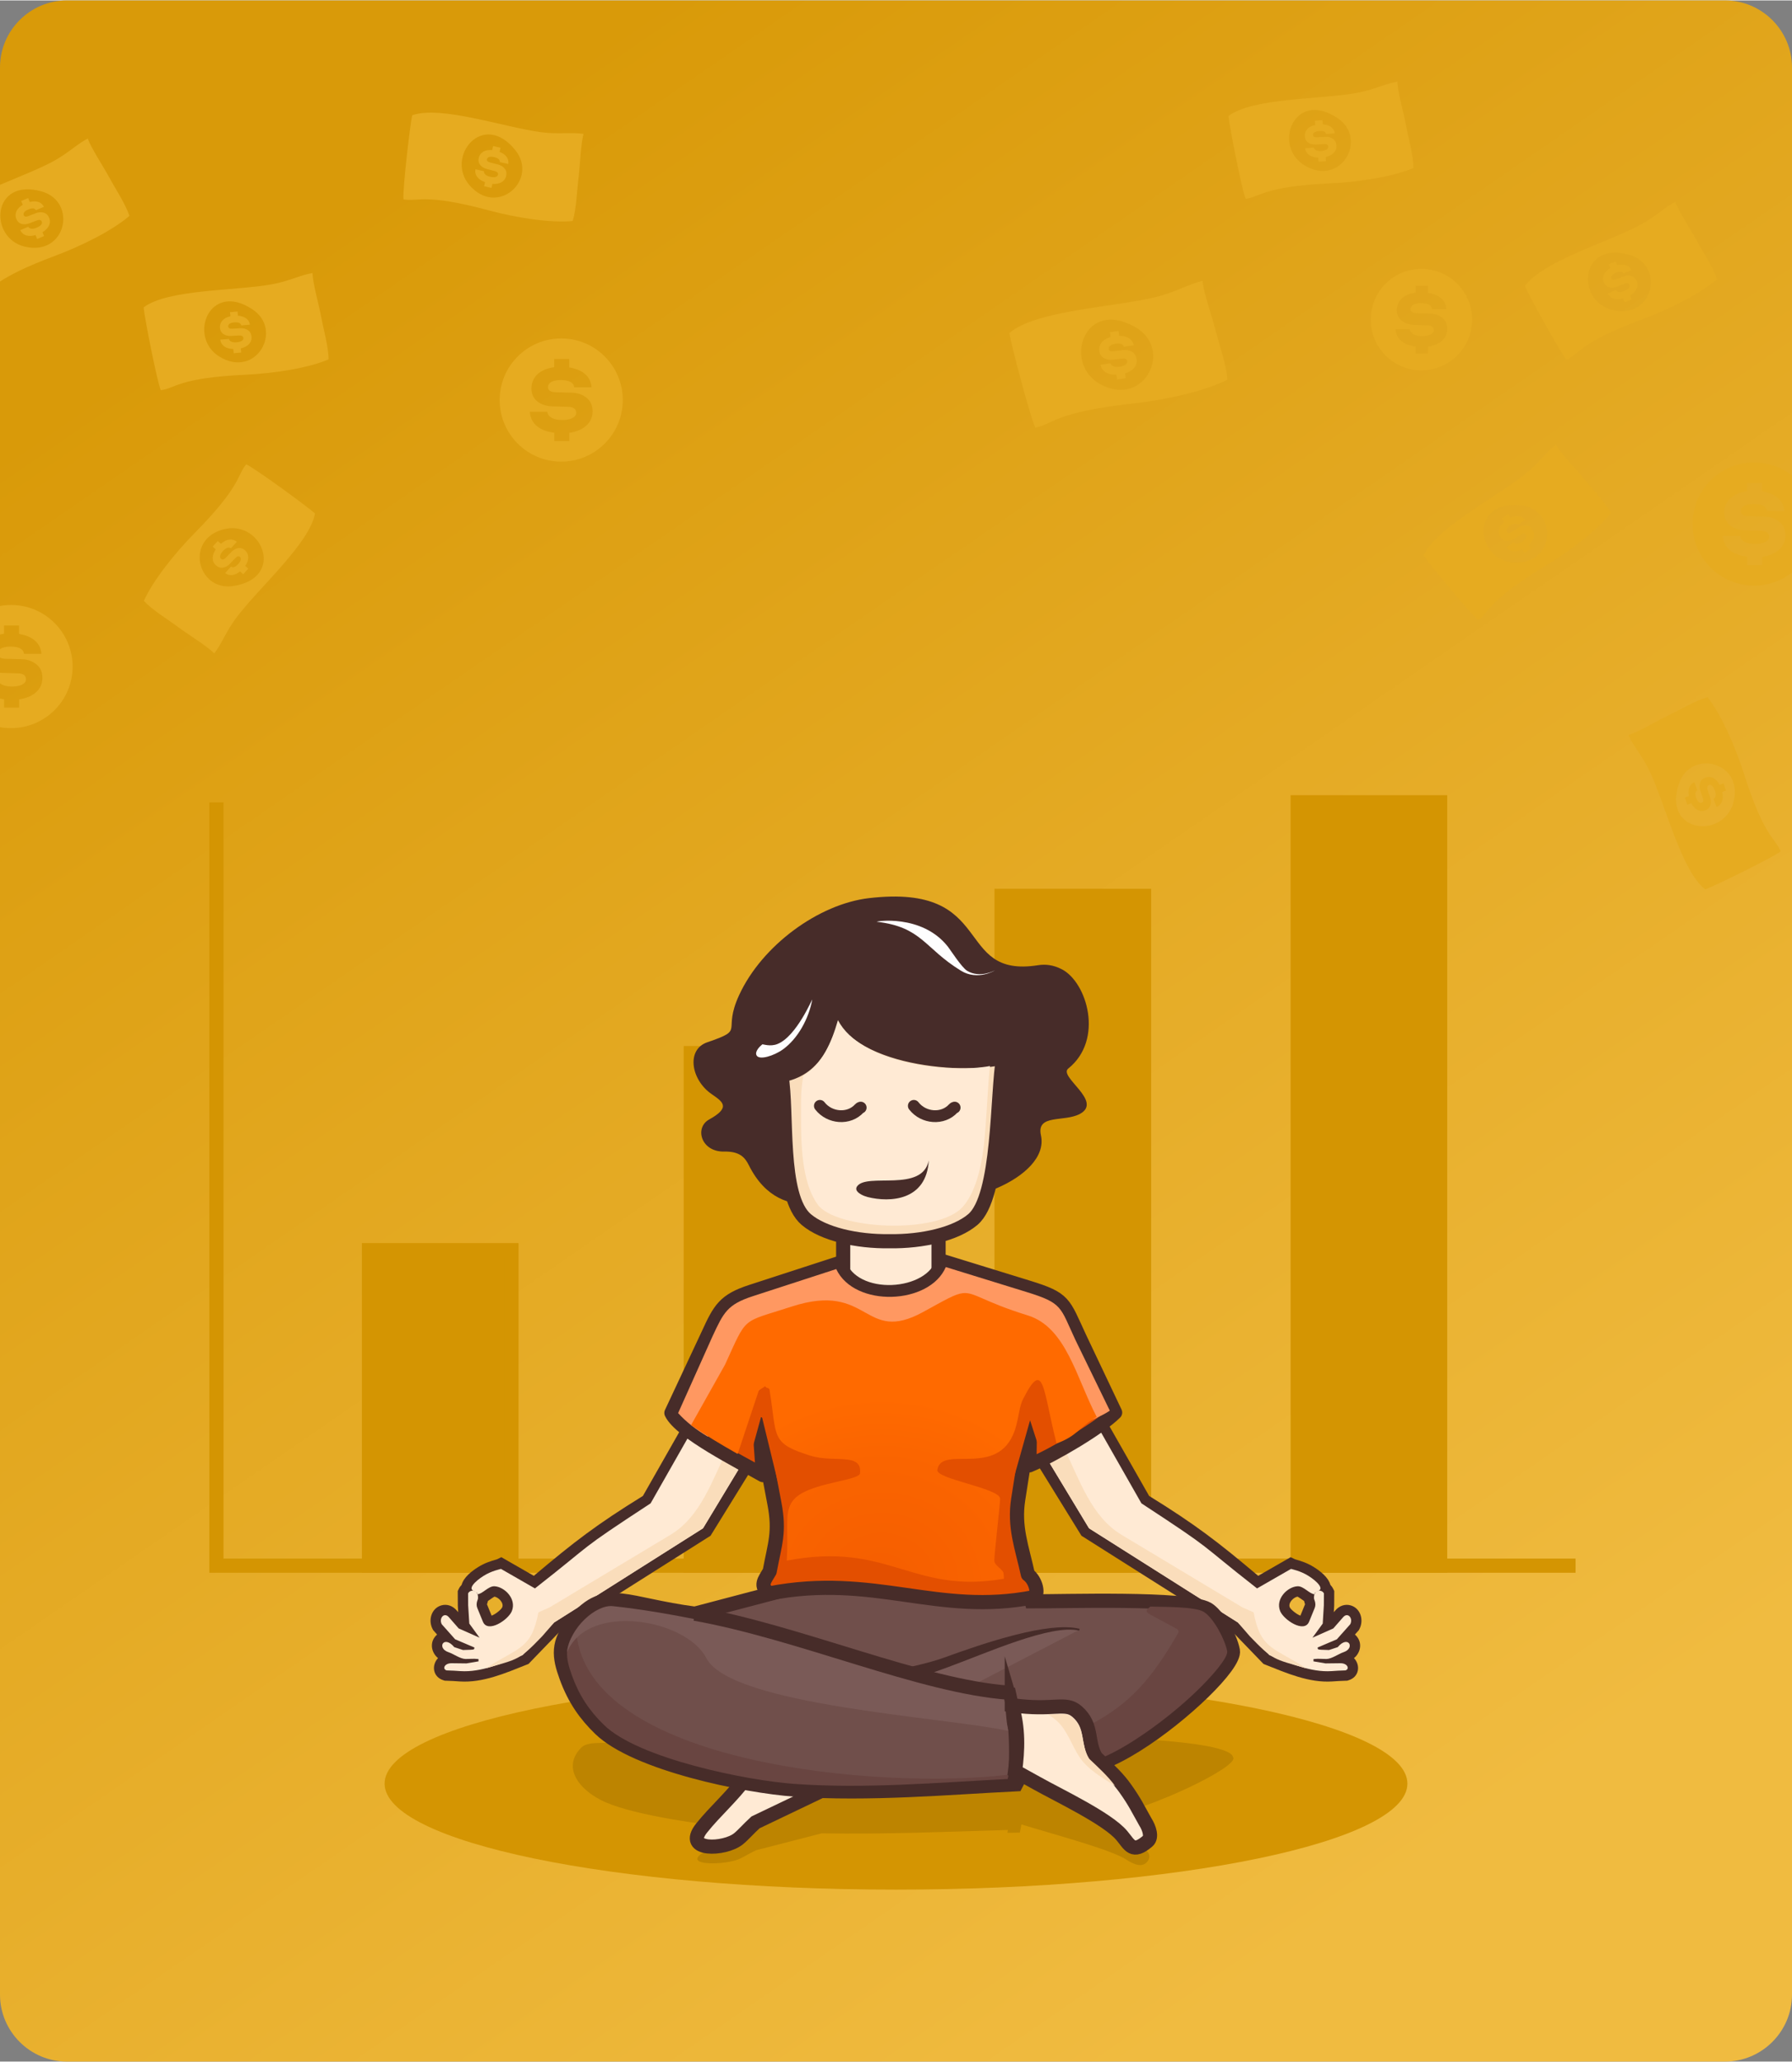<?xml version="1.0" encoding="UTF-8"?>
<!DOCTYPE svg PUBLIC "-//W3C//DTD SVG 1.1//EN" "http://www.w3.org/Graphics/SVG/1.1/DTD/svg11.dtd">
<!-- Creator: CorelDRAW 2019 (64 Bit) -->
<svg xmlns="http://www.w3.org/2000/svg" xml:space="preserve" width="500px" height="575px" version="1.1" style="shape-rendering:geometricPrecision; text-rendering:geometricPrecision; image-rendering:optimizeQuality; fill-rule:evenodd; clip-rule:evenodd"
viewBox="0 0 499.76 574.49"
 xmlns:xlink="http://www.w3.org/1999/xlink">
 <rect x="0" y="0" width="499.76" height="574.49" fill="#808080" stroke="none"/>
 <defs>
  <style type="text/css">
   <![CDATA[
    .str1 {stroke:#472C29;stroke-width:3.95;stroke-miterlimit:22.926}
    .str0 {stroke:#D49502;stroke-width:3.95;stroke-miterlimit:22.926}
    .str2 {stroke:#472C29;stroke-width:3.95;stroke-linecap:round;stroke-linejoin:round;stroke-miterlimit:22.926}
    .str3 {stroke:#472C29;stroke-width:3.29;stroke-linecap:round;stroke-linejoin:round;stroke-miterlimit:22.926}
    .fil1 {fill:none}
    .fil6 {fill:#472C29}
    .fil11 {fill:#694541}
    .fil10 {fill:#704F4B}
    .fil12 {fill:#7A5A57}
    .fil2 {fill:#D49502}
    .fil13 {fill:#E34F00}
    .fil3 {fill:#E6AB20}
    .fil7 {fill:#FADDBB}
    .fil8 {fill:#FEFEFE}
    .fil14 {fill:#FF9861}
    .fil5 {fill:#FFEAD4}
    .fil15 {fill:#472C29;fill-rule:nonzero}
    .fil9 {fill:#BD8400;fill-rule:nonzero}
    .fil4 {fill:#E6AB20;fill-rule:nonzero}
    .fil0 {fill:url(#id0)}
    .fil16 {fill:url(#id1)}
   ]]>
  </style>
  <linearGradient id="id0" gradientUnits="userSpaceOnUse" x1="93.32" y1="60.24" x2="406.45" y2="514.24">
   <stop offset="0" style="stop-opacity:1; stop-color:#D99A09"/>
   <stop offset="1" style="stop-opacity:1; stop-color:#F0BB40"/>
  </linearGradient>
  <radialGradient id="id1" gradientUnits="userSpaceOnUse" gradientTransform="matrix(1 -0 -0 0.92 0 35)" cx="245.89" cy="441.56" r="56.57" fx="245.89" fy="441.56">
   <stop offset="0" style="stop-opacity:1; stop-color:#F55E00"/>
   <stop offset="0.651" style="stop-opacity:1; stop-color:#FA6400"/>
   <stop offset="1" style="stop-opacity:1; stop-color:#FF6A00"/>
  </radialGradient>
 </defs>
 <g id="Camada_x0020_1">
  <path class="fil0" d="M18.66 574.49l462.44 0c10.26,0 18.66,-8.39 18.66,-18.66l0 -537.17c0,-10.26 -8.4,-18.66 -18.66,-18.66l-462.44 0 0 0c-10.26,0 -18.66,8.4 -18.66,18.66l0 537.17c0,10.27 8.4,18.66 18.66,18.66z"/>
  <polyline class="fil1 str0" points="60.36,223.52 60.36,436.27 439.4,436.27 "/>
  <polygon class="fil2 str0" points="102.9,348.33 142.64,348.33 142.64,436.27 102.9,436.27 "/>
  <polygon class="fil2 str0" points="192.64,293.4 232.37,293.4 232.37,436.27 192.64,436.27 "/>
  <polygon class="fil2 str0" points="279.32,249.58 319.06,249.58 319.06,436.27 279.32,436.27 "/>
  <polygon class="fil2 str0" points="361.9,223.49 401.63,223.49 401.63,436.27 361.9,436.27 "/>
  <path class="fil3" d="M425.28 79.64c4.94,-6.95 22.88,-12.12 32.14,-17.06 4.18,-2.23 6.79,-4.89 9.8,-6.43 0.88,2.58 4.35,7.81 5.95,10.76 1.87,3.45 4.61,7.51 5.67,10.79 -4.67,4.07 -13.42,8.42 -20.82,11.17 -17.42,6.47 -17.37,9.51 -21.12,11.29 -1.69,-1.92 -10.5,-17.84 -11.62,-20.52zm24.36 6.62c11.58,2.8 14.77,-12.49 4.76,-15.36 -13.96,-3.99 -14.94,12.91 -4.76,15.36z"/>
  <path class="fil4" d="M454.6 82.25c1.71,-1.03 2.47,-2.52 1.84,-4.03 -0.32,-0.76 -0.84,-1.24 -1.54,-1.43 -0.69,-0.19 -1.42,-0.14 -2.16,0.15l-2.06 0.8c-0.69,0.28 -1.13,0.2 -1.3,-0.22 -0.25,-0.58 0.22,-1.17 1.24,-1.6 1.09,-0.46 1.8,-0.39 2.14,0.19l2.24 -0.94c-0.71,-1.41 -2.19,-1.77 -3.96,-1.35l-0.45 -1.08 -1.94 0.81 0.44 1.07c-1.69,0.97 -2.42,2.46 -1.78,3.98 0.3,0.7 0.78,1.14 1.45,1.33 0.67,0.19 1.4,0.13 2.18,-0.15l2.07 -0.8c0.72,-0.29 1.18,-0.18 1.39,0.32 0.24,0.58 -0.33,1.23 -1.41,1.68 -1.11,0.47 -1.99,0.4 -2.37,-0.24l-2.25 0.95c0.76,1.51 2.34,1.92 4.28,1.37l0.46 1.07 1.93 -0.81 -0.44 -1.07z"/>
  <path class="fil3" d="M342.6 32.21c6.82,-5.11 25.49,-4.56 35.81,-6.43 4.66,-0.85 7.96,-2.59 11.3,-3.14 0.05,2.73 1.76,8.77 2.38,12.07 0.73,3.85 2.09,8.55 2.1,12 -5.69,2.45 -15.35,3.92 -23.24,4.28 -18.55,0.85 -19.44,3.76 -23.55,4.31 -1.03,-2.35 -4.55,-20.2 -4.8,-23.09zm21.17 13.74c10.18,6.2 17.88,-7.38 9.22,-13.17 -12.07,-8.07 -18.16,7.73 -9.22,13.17z"/>
  <path class="fil4" d="M369.72 43.65c1.95,-0.46 3.12,-1.65 2.98,-3.28 -0.07,-0.83 -0.42,-1.44 -1.03,-1.83 -0.6,-0.39 -1.3,-0.57 -2.1,-0.51l-2.2 0.13c-0.75,0.05 -1.14,-0.15 -1.18,-0.61 -0.06,-0.63 0.57,-1.05 1.67,-1.15 1.18,-0.1 1.84,0.18 1.98,0.84l2.42 -0.21c-0.24,-1.56 -1.54,-2.36 -3.35,-2.49l-0.11 -1.18 -2.09 0.19 0.1 1.15c-1.91,0.4 -3.06,1.6 -2.91,3.24 0.06,0.76 0.39,1.33 0.97,1.72 0.57,0.38 1.29,0.55 2.12,0.51l2.22 -0.12c0.77,-0.06 1.17,0.19 1.22,0.72 0.06,0.63 -0.69,1.08 -1.85,1.18 -1.21,0.11 -2.03,-0.23 -2.18,-0.95l-2.44 0.21c0.26,1.67 1.64,2.55 3.66,2.61l0.1 1.16 2.1 -0.18 -0.1 -1.15z"/>
  <path class="fil3" d="M397.02 154.69c3.56,-7.74 20.23,-16.16 28.41,-22.73 3.69,-2.96 5.76,-6.07 8.44,-8.14 1.34,2.37 5.72,6.86 7.84,9.47 2.48,3.04 5.92,6.52 7.57,9.55 -3.83,4.86 -11.62,10.76 -18.38,14.84 -15.91,9.59 -15.29,12.58 -18.65,15.02 -2.02,-1.58 -13.63,-15.59 -15.23,-18.01zm25.16 1.99c11.91,0.59 12.2,-15.02 1.83,-15.98 -14.46,-1.34 -12.28,15.46 -1.83,15.98z"/>
  <path class="fil4" d="M426.31 151.81c1.5,-1.33 1.96,-2.94 1.06,-4.3 -0.46,-0.69 -1.05,-1.06 -1.78,-1.12 -0.71,-0.06 -1.42,0.12 -2.08,0.55l-1.88 1.17c-0.63,0.4 -1.07,0.41 -1.33,0.03 -0.35,-0.54 0,-1.2 0.93,-1.81 0.98,-0.65 1.7,-0.72 2.14,-0.21l2.02 -1.34c-0.96,-1.25 -2.48,-1.34 -4.14,-0.59l-0.65 -0.98 -1.75 1.16 0.64 0.96c-1.49,1.27 -1.92,2.87 -1.02,4.25 0.42,0.63 0.98,0.98 1.67,1.04 0.69,0.06 1.4,-0.13 2.11,-0.56l1.9 -1.17c0.65,-0.41 1.12,-0.39 1.42,0.06 0.34,0.52 -0.1,1.27 -1.07,1.91 -1.01,0.67 -1.89,0.76 -2.37,0.21l-2.04 1.34c1.02,1.35 2.65,1.46 4.46,0.56l0.65 0.97 1.75 -1.16 -0.64 -0.97z"/>
  <path class="fil3" d="M475.55 247.79c-6.7,-5.27 -11,-23.44 -15.48,-32.93 -2.02,-4.28 -4.56,-7.02 -5.95,-10.1 2.62,-0.75 8.01,-3.97 11.04,-5.42 3.54,-1.7 7.73,-4.23 11.05,-5.13 3.84,4.86 7.76,13.81 10.15,21.33 5.62,17.71 8.66,17.81 10.25,21.64 -2,1.6 -18.33,9.62 -21.06,10.61zm7.8 -24c3.35,-11.44 -11.76,-15.37 -15.11,-5.51 -4.67,13.75 12.16,15.55 15.11,5.51z"/>
  <path class="fil4" d="M479.58 218.64c-0.95,-1.77 -2.4,-2.6 -3.93,-2.04 -0.78,0.29 -1.28,0.78 -1.5,1.47 -0.23,0.68 -0.22,1.41 0.04,2.16l0.7 2.1c0.24,0.7 0.14,1.14 -0.28,1.29 -0.6,0.22 -1.17,-0.28 -1.55,-1.32 -0.4,-1.11 -0.3,-1.82 0.3,-2.13l-0.83 -2.28c-1.44,0.64 -1.88,2.1 -1.54,3.89l-1.11 0.4 0.72 1.98 1.09 -0.4c0.89,1.74 2.34,2.54 3.89,1.98 0.71,-0.26 1.18,-0.73 1.4,-1.38 0.22,-0.66 0.2,-1.4 -0.05,-2.19l-0.69 -2.11c-0.25,-0.73 -0.13,-1.18 0.38,-1.37 0.59,-0.21 1.22,0.39 1.62,1.48 0.41,1.15 0.3,2.02 -0.36,2.36l0.83 2.29c1.55,-0.67 2.04,-2.23 1.58,-4.2l1.1 -0.4 -0.72 -1.98 -1.09 0.4z"/>
  <g id="_1787593860000">
   <path class="fil3" d="M281.5 92.71c7.53,-6.42 29.19,-7.15 41,-10.08 5.34,-1.32 9.03,-3.58 12.86,-4.46 0.26,3.15 2.69,10.02 3.65,13.8 1.12,4.41 3.05,9.75 3.31,13.75 -6.41,3.25 -17.49,5.66 -26.6,6.66 -21.43,2.35 -22.24,5.79 -26.97,6.72 -1.35,-2.65 -6.75,-23.06 -7.25,-26.39zm25.53 14.36c12.25,6.43 20.17,-9.86 9.72,-15.93 -14.58,-8.46 -20.48,10.29 -9.72,15.93z"/>
   <path class="fil4" d="M313.75 103.97c2.23,-0.68 3.5,-2.14 3.22,-4.02 -0.15,-0.95 -0.59,-1.63 -1.33,-2.04 -0.73,-0.41 -1.55,-0.57 -2.47,-0.45l-2.55 0.32c-0.85,0.12 -1.32,-0.09 -1.4,-0.62 -0.11,-0.73 0.58,-1.26 1.85,-1.45 1.35,-0.21 2.14,0.07 2.36,0.83l2.78 -0.43c-0.4,-1.78 -1.96,-2.62 -4.07,-2.64l-0.2 -1.35 -2.42 0.37 0.2 1.32c-2.17,0.61 -3.42,2.09 -3.13,3.98 0.13,0.87 0.55,1.51 1.25,1.91 0.7,0.4 1.54,0.54 2.49,0.44l2.57 -0.3c0.88,-0.13 1.37,0.13 1.47,0.75 0.11,0.71 -0.72,1.29 -2.06,1.49 -1.4,0.22 -2.36,-0.12 -2.6,-0.94l-2.8 0.42c0.42,1.92 2.08,2.83 4.43,2.76l0.2 1.34 2.41 -0.37 -0.2 -1.32z"/>
  </g>
  <path class="fil3" d="M0 51.4c5.35,-2.27 10.78,-4.39 14.67,-6.46 4.18,-2.23 6.79,-4.9 9.81,-6.44 0.88,2.58 4.35,7.81 5.95,10.76 1.87,3.45 4.6,7.51 5.66,10.79 -4.67,4.07 -13.42,8.42 -20.82,11.17 -8.27,3.08 -12.6,5.38 -15.27,7.14l0 -26.96zm6.89 17.22c11.59,2.79 14.78,-12.49 4.77,-15.36 -13.97,-4 -14.94,12.9 -4.77,15.36z"/>
  <path class="fil4" d="M11.85 64.61c1.72,-1.04 2.48,-2.53 1.84,-4.04 -0.32,-0.76 -0.83,-1.24 -1.54,-1.42 -0.69,-0.19 -1.41,-0.15 -2.15,0.15l-2.06 0.8c-0.69,0.27 -1.13,0.2 -1.31,-0.22 -0.24,-0.59 0.23,-1.18 1.25,-1.61 1.08,-0.46 1.8,-0.39 2.14,0.2l2.24 -0.94c-0.71,-1.41 -2.2,-1.78 -3.96,-1.35l-0.46 -1.09 -1.94 0.82 0.45 1.06c-1.69,0.97 -2.42,2.46 -1.78,3.98 0.29,0.7 0.78,1.15 1.45,1.34 0.66,0.19 1.39,0.13 2.17,-0.16l2.08 -0.8c0.71,-0.28 1.18,-0.18 1.39,0.32 0.24,0.58 -0.33,1.24 -1.41,1.69 -1.12,0.47 -2,0.39 -2.37,-0.25l-2.25 0.95c0.75,1.51 2.34,1.93 4.28,1.37l0.45 1.08 1.94 -0.82 -0.45 -1.06z"/>
  <path class="fil3" d="M40.05 85.56c6.82,-5.12 25.48,-4.56 35.8,-6.44 4.66,-0.84 7.96,-2.59 11.31,-3.13 0.04,2.72 1.76,8.76 2.38,12.06 0.72,3.86 2.09,8.56 2.1,12 -5.69,2.45 -15.35,3.92 -23.24,4.29 -18.56,0.84 -19.44,3.76 -23.56,4.31 -1.02,-2.36 -4.54,-20.2 -4.79,-23.09zm21.17 13.74c10.18,6.2 17.88,-7.39 9.22,-13.17 -12.07,-8.08 -18.17,7.72 -9.22,13.17z"/>
  <path class="fil4" d="M67.16 96.99c1.96,-0.46 3.13,-1.65 2.99,-3.28 -0.08,-0.82 -0.42,-1.43 -1.03,-1.82 -0.6,-0.4 -1.31,-0.58 -2.1,-0.52l-2.21 0.13c-0.74,0.06 -1.13,-0.15 -1.17,-0.61 -0.06,-0.63 0.57,-1.05 1.67,-1.14 1.17,-0.11 1.84,0.17 1.98,0.84l2.42 -0.22c-0.25,-1.56 -1.55,-2.36 -3.36,-2.49l-0.1 -1.17 -2.1 0.18 0.11 1.15c-1.91,0.41 -3.06,1.61 -2.92,3.25 0.07,0.75 0.4,1.33 0.97,1.71 0.58,0.39 1.29,0.55 2.12,0.52l2.23 -0.13c0.76,-0.05 1.17,0.19 1.22,0.73 0.05,0.62 -0.69,1.07 -1.85,1.17 -1.21,0.11 -2.03,-0.23 -2.19,-0.95l-2.43 0.21c0.26,1.67 1.64,2.55 3.66,2.62l0.1 1.16 2.09 -0.19 -0.1 -1.15z"/>
  <path class="fil3" d="M114.96 32c8.06,-2.8 25.67,3.4 36.07,4.75 4.7,0.61 8.37,-0.05 11.72,0.45 -0.78,2.61 -0.99,8.88 -1.4,12.22 -0.48,3.89 -0.61,8.78 -1.65,12.07 -6.16,0.6 -15.81,-0.93 -23.43,-2.98 -17.94,-4.84 -19.67,-2.33 -23.75,-3.06 -0.27,-2.55 1.8,-20.63 2.44,-23.45zm15.99 19.52c7.82,9 19.29,-1.6 12.8,-9.74 -9.06,-11.36 -19.66,1.84 -12.8,9.74z"/>
  <path class="fil4" d="M137.32 51.14c2,0.15 3.48,-0.63 3.84,-2.22 0.18,-0.81 0.04,-1.5 -0.43,-2.06 -0.45,-0.55 -1.06,-0.94 -1.84,-1.13l-2.14 -0.54c-0.73,-0.18 -1.04,-0.49 -0.94,-0.94 0.14,-0.62 0.87,-0.83 1.95,-0.58 1.15,0.26 1.69,0.72 1.63,1.4l2.37 0.53c0.24,-1.56 -0.76,-2.72 -2.44,-3.39l0.26 -1.15 -2.06 -0.46 -0.25 1.12c-1.94,-0.19 -3.4,0.6 -3.76,2.21 -0.17,0.74 -0.03,1.39 0.4,1.93 0.44,0.54 1.06,0.92 1.87,1.13l2.15 0.56c0.75,0.18 1.06,0.54 0.94,1.06 -0.13,0.61 -0.98,0.82 -2.12,0.56 -1.18,-0.27 -1.86,-0.84 -1.79,-1.57l-2.38 -0.54c-0.26,1.67 0.79,2.93 2.69,3.6l-0.26 1.14 2.06 0.46 0.25 -1.12z"/>
  <path class="fil3" d="M87.85 143c-1.54,8.38 -15.62,20.65 -21.93,29.03 -2.84,3.78 -4.09,7.31 -6.17,9.97 -1.88,-1.97 -7.24,-5.24 -9.94,-7.24 -3.15,-2.34 -7.34,-4.86 -9.69,-7.39 2.52,-5.66 8.62,-13.3 14.16,-18.91 13.05,-13.22 11.72,-15.96 14.38,-19.16 2.34,1.03 17.05,11.75 19.19,13.7zm-24.87 4.28c-11.69,2.36 -8.12,17.56 2.16,15.93 14.35,-2.27 8.1,-18 -2.16,-15.93z"/>
  <path class="fil4" d="M60.17 153.01c-1.12,1.66 -1.17,3.33 0.04,4.43 0.61,0.56 1.28,0.77 2,0.65 0.7,-0.12 1.34,-0.47 1.89,-1.05l1.53 -1.6c0.51,-0.54 0.94,-0.65 1.27,-0.35 0.48,0.43 0.3,1.16 -0.45,1.98 -0.79,0.87 -1.46,1.12 -2.02,0.73l-1.63 1.8c1.24,0.98 2.74,0.68 4.15,-0.45l0.88 0.79 1.41 -1.56 -0.85 -0.77c1.12,-1.6 1.15,-3.26 -0.07,-4.36 -0.56,-0.51 -1.19,-0.71 -1.87,-0.6 -0.69,0.11 -1.33,0.47 -1.91,1.06l-1.55 1.6c-0.53,0.56 -0.99,0.66 -1.39,0.29 -0.46,-0.42 -0.22,-1.25 0.56,-2.12 0.82,-0.9 1.65,-1.2 2.25,-0.78l1.64 -1.8c-1.31,-1.06 -2.93,-0.77 -4.45,0.56l-0.87 -0.78 -1.41 1.55 0.85 0.78z"/>
  <path class="fil3" d="M156.52 94.21c9.48,0 17.16,7.69 17.16,17.17 0,9.48 -7.68,17.17 -17.16,17.17 -9.48,0 -17.17,-7.69 -17.17,-17.17 0,-9.48 7.69,-17.17 17.17,-17.17zm2.25 26.31c3.95,-0.58 6.49,-2.73 6.49,-5.99 0,-1.65 -0.57,-2.92 -1.72,-3.81 -1.13,-0.88 -2.49,-1.36 -4.08,-1.39l-4.4 -0.12c-1.49,-0.02 -2.23,-0.5 -2.23,-1.41 0,-1.27 1.32,-1.99 3.52,-1.99 2.35,0 3.62,0.67 3.78,2.01l4.84 0c-0.21,-3.13 -2.66,-4.95 -6.22,-5.53l0 -2.35 -4.2 0 0 2.3c-3.85,0.48 -6.34,2.66 -6.34,5.94 0,1.51 0.55,2.71 1.62,3.57 1.08,0.86 2.47,1.32 4.13,1.39l4.43 0.14c1.53,0.03 2.3,0.58 2.3,1.66 0,1.24 -1.56,2.01 -3.88,2.01 -2.42,0 -3.98,-0.81 -4.17,-2.28l-4.87 0c0.22,3.36 2.81,5.35 6.81,5.82l0 2.33 4.19 0 0 -2.3z"/>
  <path class="fil3" d="M3.08 168.5c9.48,0 17.17,7.69 17.17,17.17 0,9.48 -7.69,17.16 -17.17,17.16 -1.05,0 -2.08,-0.09 -3.08,-0.27l0 -7.96c0.37,0.07 0.75,0.13 1.14,0.18l0 2.33 4.2 0 0 -2.3c3.95,-0.58 6.49,-2.73 6.49,-5.99 0,-1.66 -0.58,-2.93 -1.73,-3.81 -1.12,-0.89 -2.49,-1.37 -4.07,-1.39l-4.41 -0.12c-0.71,-0.01 -1.25,-0.13 -1.62,-0.35l0 -2.31c0.59,-0.48 1.59,-0.74 2.92,-0.74 2.34,0 3.61,0.67 3.78,2.01l4.84 0c-0.22,-3.14 -2.66,-4.96 -6.23,-5.53l0 -2.35 -4.19 0 0 2.3c-0.39,0.05 -0.76,0.11 -1.12,0.19l0 -7.94c1,-0.18 2.03,-0.28 3.08,-0.28zm-3.08 21.85l0 -2.96c0.17,0.02 0.34,0.03 0.52,0.04l4.43 0.14c1.54,0.03 2.3,0.58 2.3,1.65 0,1.25 -1.56,2.02 -3.88,2.02 -1.49,0 -2.65,-0.31 -3.37,-0.89z"/>
  <path class="fil3" d="M489.19 128.77c3.99,0 7.66,1.36 10.57,3.65l0 27.04c-2.91,2.28 -6.58,3.65 -10.57,3.65 -9.48,0 -17.17,-7.69 -17.17,-17.17 0,-9.48 7.69,-17.17 17.17,-17.17zm2.25 26.31c3.95,-0.58 6.49,-2.73 6.49,-5.99 0,-1.65 -0.58,-2.92 -1.73,-3.81 -1.12,-0.89 -2.49,-1.37 -4.07,-1.39l-4.41 -0.12c-1.48,-0.02 -2.22,-0.5 -2.22,-1.41 0,-1.27 1.31,-1.99 3.52,-1.99 2.35,0 3.61,0.67 3.78,2.01l4.84 0c-0.21,-3.14 -2.66,-4.96 -6.23,-5.53l0 -2.35 -4.19 0 0 2.3c-3.86,0.48 -6.35,2.66 -6.35,5.94 0,1.51 0.55,2.71 1.63,3.57 1.08,0.86 2.47,1.32 4.12,1.39l4.43 0.14c1.54,0.03 2.3,0.58 2.3,1.66 0,1.24 -1.55,2.01 -3.88,2.01 -2.42,0 -3.97,-0.82 -4.16,-2.28l-4.87 0c0.22,3.36 2.81,5.34 6.81,5.82l0 2.33 4.19 0 0 -2.3z"/>
  <path class="fil3" d="M396.41 74.83c7.81,0 14.14,6.33 14.14,14.14 0,7.81 -6.33,14.14 -14.14,14.14 -7.81,0 -14.14,-6.33 -14.14,-14.14 0,-7.81 6.33,-14.14 14.14,-14.14zm1.85 21.67c3.26,-0.48 5.35,-2.25 5.35,-4.93 0,-1.37 -0.47,-2.41 -1.42,-3.14 -0.93,-0.73 -2.05,-1.13 -3.35,-1.15l-3.63 -0.09c-1.23,-0.02 -1.84,-0.42 -1.84,-1.17 0,-1.04 1.09,-1.64 2.9,-1.64 1.93,0 2.98,0.56 3.12,1.66l3.98 0c-0.17,-2.58 -2.19,-4.08 -5.13,-4.56l0 -1.93 -3.45 0 0 1.9c-3.17,0.39 -5.23,2.18 -5.23,4.89 0,1.24 0.46,2.23 1.35,2.94 0.88,0.71 2.03,1.08 3.39,1.14l3.65 0.12c1.26,0.02 1.89,0.47 1.89,1.36 0,1.03 -1.28,1.66 -3.19,1.66 -2,0 -3.28,-0.67 -3.44,-1.88l-4 0c0.18,2.77 2.31,4.4 5.6,4.8l0 1.91 3.45 0 0 -1.89z"/>
  <polygon class="fil5 str1" points="235.15,343.1 261.75,343.1 261.75,374.05 235.15,374.05 "/>
  <path class="fil6" d="M208.84 324.66c-1.05,-2.1 -2.48,-3.9 -6.87,-3.81 -6.5,0.13 -8.33,-6.67 -4.2,-8.94 6.16,-3.4 3.79,-4.94 0.7,-7.07 -5.77,-3.97 -7.16,-12.41 -1.22,-14.45 10.89,-3.72 4.04,-2.65 8.88,-13.15 6.4,-13.88 22.21,-25.4 36.24,-27.03 35.73,-4.15 23.35,22.45 47.11,18.7 2.03,-0.32 4.23,-0.12 6.66,1.14 7.03,3.63 11.79,19.64 1.78,27.66 -2.82,2.26 9.72,9.07 3.31,12.61 -4.37,2.42 -12.26,-0.05 -10.93,6 2.63,11.98 -23.82,21.78 -35.01,16.6 -6.16,-2.85 -5.61,-0.84 -12.78,-0.49 -6.29,0.31 -24.44,10.68 -33.67,-7.77z"/>
  <path class="fil7 str2" d="M233.59 277.99c0.7,16.54 34.23,19.72 46.19,16.6 -1.83,10.1 -0.87,38.78 -8.48,45.21 -4.76,4.03 -14.03,6.17 -23.22,6.04 -9.18,0.13 -18.45,-2.01 -23.22,-6.04 -7.6,-6.43 -5.12,-30.11 -6.95,-40.21 9.11,-1.73 12.43,-8.76 15.68,-21.6z"/>
  <path class="fil5" d="M276.1 297.01c-11.98,2.16 -36.11,-0.72 -42.41,-12.79 -1.74,6.06 -4.34,12.33 -9.64,15.44 -0.43,2.34 -0.65,4.72 -0.65,7.1 0,9.41 -0.45,21.78 4.67,28.88 4.97,6.9 33.43,8.44 40.41,0.63 4.19,-4.68 5.62,-13.44 6.15,-19.6 0.35,-4.1 0.59,-8.21 0.86,-12.32 0.16,-2.39 0.31,-4.91 0.61,-7.34z"/>
  <path class="fil8" d="M264.36 263.75c0.67,0.85 3.83,5.78 5.36,6.72 3.53,2.14 7.58,-0.05 7.65,-0.07 0.24,-0.09 -4.7,2.92 -9.38,0.04 -10.23,-6.27 -10.84,-12.16 -23.43,-13.64 -0.74,-0.08 12.51,-2.33 19.8,6.95z"/>
  <path class="fil6" d="M259.02 323.3c-0.61,11.28 -10.85,11.78 -17.02,10.23 -0.65,-0.17 -1.27,-0.41 -1.83,-0.72 -1.44,-0.81 -1.62,-1.59 -1.14,-2.27 2.75,-3.9 18.19,1.85 19.99,-7.24z"/>
  <path class="fil8" d="M212.59 290.97c-0.76,0.62 -2.08,1.95 -1.63,3 0.67,1.55 4.92,0.19 7.43,-1.63 4.14,-3 7.16,-8.54 8.13,-13.83 0.1,-0.53 -4.33,10.21 -9.69,12.36 -2.05,0.83 -4.11,-0.01 -4.24,0.1z"/>
  <path class="fil1 str3" d="M228.65 308.11c2.7,3.48 8.14,3.93 11.05,0.66 0.08,-0.09 0.22,-0.14 0.33,-0.17"/>
  <path class="fil1 str3" d="M254.85 308.11c2.69,3.48 8.14,3.93 11.05,0.66 0.08,-0.09 0.21,-0.14 0.33,-0.17"/>
  <path class="fil6" d="M128.74 441.62c0.56,-2.12 2.88,-3.88 4.58,-4.94 1.83,-1.14 3.33,-1.63 5.32,-2.2l1.17 -0.58 9.07 5.2c11.3,-9.53 17.53,-14.31 30.42,-22.27l13.6 -23.89 18.94 12.86 -13.68 22.13 -41.77 26.41 -9 9.32 -0.58 0.23c-5.86,2.33 -12.14,5.07 -18.57,4.65 -1.25,-0.08 -2.49,-0.18 -3.74,-0.2l-0.39 0 -0.37 -0.11c-3.07,-0.9 -3.45,-4.24 -1.58,-6.19 -0.52,-0.43 -0.95,-0.95 -1.26,-1.58 -0.69,-1.39 -0.61,-3.05 0.35,-4.3 0.21,-0.27 0.42,-0.49 0.65,-0.69l-1.08 -1.22 -0.17 -0.31c-1.28,-2.43 -0.39,-5.75 2.39,-6.59 1.61,-0.49 3.21,0.12 4.29,1.36l0.46 0.52 -0.11 -1.84 -0.02 -4.05 0.29 -0.59c0.2,-0.43 0.47,-0.81 0.79,-1.13zm7.34 4.49c-0.05,0.25 -0.12,0.51 -0.21,0.77 -0.02,0.06 -0.06,0.17 -0.09,0.09l1.32 3.23c1.03,-0.36 2.68,-1.67 2.97,-2.34 0.49,-1.24 -1.04,-2.77 -2.17,-2.96 -0.21,0.1 -0.51,0.31 -0.66,0.41 -0.4,0.27 -0.78,0.55 -1.16,0.8z"/>
  <path class="fil5" d="M181.44 418.9c-21.18,13.86 -14.91,10.16 -32.25,23.71l-9.48 -5.44c-0.23,0.11 -2.51,0.48 -4.86,1.95 -2.43,1.53 -4.72,3.83 -2.35,4.28 0.07,0.01 0.2,0.17 0.28,0.17 0.07,0.01 0.33,0.65 0.41,0.65 1.35,-0.03 3.02,-2.31 4.73,-2.21 2.77,0.16 6.19,3.48 4.83,6.91 -0.95,2.42 -6.71,6.29 -8.08,2.96l-1.56 -3.82c-0.53,-1.29 0.27,-2.55 0.18,-2.58 0.08,-0.46 -0.02,-1.39 -0.37,-1.77 -0.67,-0.72 -1.95,-0.6 -2.37,0.28l0.01 3.3 0.32 5.12 2.86 3.94 -5.82 -2.59 -2.76 -3.15c-1.29,-1.47 -2.83,0.33 -1.96,1.99l3.73 4.19 5.4 2.3c-0.29,0.57 0.66,0.59 -3.21,0.69l-2.43 -0.8c-2.94,-3.51 -4.99,0.29 -1.61,1.41 1.32,0.43 3.25,1.84 4.68,1.88 1.2,0.04 2.11,-0.15 3.68,0.03l0.01 0.64 -3.38 0.57 -4.09 -0.05c-2.1,-0.02 -2.67,1.64 -1.43,2 1.48,0.02 2.74,0.13 3.88,0.2 5.73,0.38 11.65,-2.2 17.32,-4.45l8.81 -9.12 41.5 -26.24 12.48 -20.68 -14.68 -8.09 -12.42 21.82z"/>
  <path class="fil7" d="M203.1 403.35c-4.48,9.07 -7.64,19.23 -16.12,24.32l-31.64 18.99 -2.06 1.23 -3.13 1.39c-0.45,2.38 -0.99,4.18 -1.65,5.61 -0.05,0.11 -0.1,0.22 -0.16,0.32 -2.24,4.49 -5.94,5.17 -12.85,9.67 9.17,-2.66 9.23,-2.21 15.68,-8.89l3.39 -3.9 41.5 -26.24 12.15 -20.12c-1.16,-0.71 -3.84,-1.75 -5.11,-2.38z"/>
  <path class="fil2" d="M249.88 467.48c78.77,0 142.62,13.23 142.62,29.54 0,16.32 -63.85,29.54 -142.62,29.54 -78.77,0 -142.62,-13.22 -142.62,-29.54 0,-16.31 63.85,-29.54 142.62,-29.54z"/>
  <path class="fil6" d="M371.02 441.62c-0.56,-2.12 -2.88,-3.88 -4.58,-4.94 -1.82,-1.14 -3.33,-1.63 -5.31,-2.2l-1.18 -0.58 -9.06 5.2c-11.31,-9.53 -17.54,-14.31 -30.42,-22.27l-13.61 -23.89 -18.93 12.86 13.67 22.13 41.77 26.41 9 9.32 0.58 0.23c5.86,2.33 12.14,5.07 18.58,4.65 1.25,-0.08 2.48,-0.18 3.74,-0.2l0.38 0 0.38 -0.11c3.06,-0.9 3.45,-4.24 1.57,-6.19 0.52,-0.43 0.96,-0.95 1.26,-1.58 0.7,-1.39 0.61,-3.05 -0.35,-4.3 -0.2,-0.27 -0.42,-0.49 -0.65,-0.69l1.09 -1.22 0.16 -0.31c1.28,-2.43 0.39,-5.75 -2.39,-6.59 -1.61,-0.49 -3.21,0.12 -4.29,1.36l-0.46 0.52 0.11 -1.84 0.02 -4.05 -0.28 -0.59c-0.21,-0.43 -0.48,-0.81 -0.8,-1.13zm-7.33 4.49c0.05,0.25 0.12,0.51 0.21,0.77 0.02,0.06 0.05,0.17 0.08,0.09l-1.32 3.23c-1.03,-0.36 -2.67,-1.67 -2.97,-2.34 -0.49,-1.24 1.04,-2.77 2.17,-2.96 0.21,0.1 0.51,0.31 0.66,0.41 0.4,0.27 0.78,0.55 1.17,0.8z"/>
  <path class="fil5" d="M318.33 418.9c21.17,13.86 14.9,10.16 32.24,23.71l9.48 -5.44c0.23,0.11 2.51,0.48 4.86,1.95 2.44,1.53 4.72,3.83 2.35,4.28 -0.07,0.01 -0.19,0.17 -0.27,0.17 -0.07,0.01 -0.34,0.65 -0.41,0.65 -1.36,-0.03 -3.03,-2.31 -4.74,-2.21 -2.77,0.16 -6.19,3.48 -4.83,6.91 0.96,2.42 6.72,6.29 8.08,2.96l1.56 -3.82c0.53,-1.29 -0.26,-2.55 -0.18,-2.58 -0.07,-0.46 0.02,-1.39 0.37,-1.77 0.67,-0.72 1.95,-0.6 2.38,0.28l-0.02 3.3 -0.31 5.12 -2.87 3.94 5.82 -2.59 2.76 -3.15c1.3,-1.47 2.83,0.33 1.96,1.99l-3.73 4.19 -5.39 2.3c0.29,0.57 -0.67,0.59 3.2,0.69l2.43 -0.8c2.95,-3.51 4.99,0.29 1.61,1.41 -1.32,0.43 -3.25,1.84 -4.68,1.88 -1.2,0.04 -2.1,-0.15 -3.68,0.03l-0.01 0.64 3.38 0.57 4.09 -0.05c2.1,-0.02 2.67,1.64 1.44,2 -1.49,0.02 -2.75,0.13 -3.88,0.2 -5.74,0.38 -11.66,-2.2 -17.33,-4.45l-8.8 -9.12 -41.5 -26.24 -12.49 -20.68 14.68 -8.09 12.43 21.82z"/>
  <path class="fil7" d="M296.66 403.35c4.48,9.07 7.65,19.23 16.13,24.32l31.64 18.99 2.05 1.23 3.14 1.39c0.45,2.38 0.98,4.18 1.64,5.61 0.05,0.11 0.11,0.22 0.16,0.32 2.24,4.49 5.94,5.17 12.85,9.67 -9.17,-2.66 -9.22,-2.21 -15.68,-8.89l-3.38 -3.9 -41.5 -26.24 -12.16 -20.12c1.16,-0.71 3.84,-1.75 5.11,-2.38z"/>
  <path class="fil9" d="M343.63 489.1c0.14,0.25 0.25,0.5 0.33,0.73 0.93,2.66 -22.2,13.96 -36.59,16.82 3.11,1.6 4.84,2.52 6.65,3.9 2.68,2.04 3.22,2.76 5.52,4.95 1.16,0.98 1.2,2.06 0.68,2.9 -1.47,2.34 -4.02,1.15 -6.25,-0.29 -3.97,-2.55 -18.65,-6.57 -24.7,-8.4l-4.42 -1.32c-0.12,0.76 -0.27,1.52 -0.44,2.28l-3.47 0.05 0.15 -0.78c-15.81,0.45 -34.28,1.25 -51.93,0.93l-18.32 4.72c-2.04,0.99 -3.35,1.85 -4.79,2.48 -3.78,1.64 -15.56,1.92 -10.21,-1.66 3.55,-2.37 7.37,-4.15 11.35,-6.82 -14.59,-1.46 -32.49,-4.26 -39.73,-8.05 -6.97,-3.66 -10.34,-9.63 -5.28,-14.63 2.06,-2.03 8.31,-0.74 8.8,-1.59l3.23 -0.75c26.66,0 161.59,-4.54 169.42,4.53z"/>
  <path class="fil5 str1" d="M232.26 497.51l-24.02 -2.35c-4.41,5.84 -8.63,9.34 -12.53,14.19 -5.35,6.64 6.43,6.12 10.21,3.07 1.44,-1.16 2.75,-2.75 4.78,-4.6l21.56 -10.31z"/>
  <path class="fil10 str1" d="M219.27 437.96l-2.62 5.67 -22.88 6.02c-9.65,-1.28 -15.74,-3.16 -20.42,-3.66 -5.13,-0.56 -8.57,0.55 -13.15,5.89 -4.96,5.79 -4.26,9.84 -2.29,15.3 2.33,6.45 5.52,10.74 9.42,14.53 10.03,9.77 40.53,15.99 54.34,16.97 20.67,1.46 43.2,-0.58 61.7,-1.48 4.55,-8.51 -0.77,-13.08 -1.42,-21.59l15.67 2c-11.74,38.73 47.69,-9.77 46.21,-17.65 -0.81,-4.32 -4.6,-10.16 -7.06,-11.59 -5.63,-3.28 -40.63,-2.11 -49.06,-2.16l-1.42 -5.69 -67.02 -2.56z"/>
  <path class="fil11" d="M160.69 454.39c-3.3,4.25 -3.07,7.27 -1.19,12.48 1.99,5.51 4.77,9.74 8.95,13.81 9.62,9.37 39.8,15.48 53.14,16.42 19.78,1.4 39.68,-0.36 59.45,-1.37l0.09 -1.19c-35.26,4.26 -117.72,-2.79 -120.44,-40.15z"/>
  <path class="fil12" d="M170.91 447.55c-4.64,-0.5 -11.99,5.95 -12.77,12.86 5.79,-14.09 33.25,-9.28 38.86,1.64 6.79,13.22 66.73,16.43 84.22,20.28 -0.65,-2.45 -0.7,-6.57 -1.15,-9.28 -32.68,-8.13 -76.57,-22.01 -109.16,-25.5z"/>
  <polygon class="fil12" points="269.71,470.39 301.02,454.13 293.93,453.57 253.83,466.72 "/>
  <path class="fil1 str1" d="M281.4 471.68c-24.45,-1.74 -58.34,-16.82 -87.63,-22.03"/>
  <path class="fil13 str2" d="M262.95 351.41c-2.97,10.64 -25.09,12.11 -28.97,0.55l-24.44 7.94c-7.48,2.43 -8.8,4.84 -12,11.82l-10.3 21.98c2.52,5.32 18.93,13.55 25.53,17.33l-1 -14.24 4.2 22.14c1.53,8.06 0.14,11.08 -1.32,18.93 -1.5,2.59 -2.91,3.93 -0.16,6.15 29.33,-5.68 46.97,6.31 73.77,1.05 1.57,-0.7 0.66,-4.67 -1.59,-6.32 -1.68,-7.69 -3.92,-13.24 -2.7,-21l3.26 -20.81 -0.15 11.37c7.03,-2.97 19.76,-10.54 23.91,-14.71l-9.89 -20.83c-4.61,-9.87 -4.01,-10.82 -14.47,-14.05l-23.68 -7.3z"/>
  <path class="fil14" d="M197.41 400.31l22.85 -20.78c0.23,-0.2 0.5,-0.31 0.8,-0.32l62.83 -3.26c0.44,-0.02 0.83,0.16 1.11,0.5l16.26 20.54c2.46,-1.05 6.11,-2.43 8.25,-3.93l-9.61 -19.74c-4.31,-9.22 -3.46,-10.2 -13.66,-13.34l-22.47 -6.94c-4.52,10.57 -25.48,11.37 -30.56,0.56l-23.26 7.56c-7.15,2.32 -8.16,4.6 -11.21,11.12l-9.62 21.46c2.24,2.49 5.06,4.65 8.29,6.57z"/>
  <path class="fil11" d="M320.83 447.67c3.08,0.13 12.23,-0.06 14.8,1.43 2.8,1.63 6.01,7.8 6.6,10.95 0.02,0.14 0.03,0.26 0.01,0.41 -0.19,1.96 -4.2,6.34 -5.64,7.87 -3.98,4.21 -8.44,8.05 -13.04,11.55 -5.12,3.91 -14.02,9.94 -20.31,11.24 -0.49,0.1 -0.96,-0.04 -1.31,-0.39 -0.36,-0.36 -0.5,-0.83 -0.39,-1.32l1.63 -7.81c0.07,-0.32 0.18,-0.65 0.47,-0.8 11.67,-5.97 17.71,-13.38 24.7,-25.37 0.19,-0.32 0.39,-0.55 0.32,-0.91 -0.08,-0.37 -0.32,-0.55 -0.64,-0.73l-7.12 -3.82c-2.02,-1.08 -0.86,-1.59 -0.08,-2.3z"/>
  <path class="fil15" d="M250.19 465.18c0.6,0.03 8.59,-1.64 13.01,-3.25 11.13,-4.06 29.31,-10.22 37.89,-8.06l-0.13 0.52c-7.74,-1.95 -25.97,6.3 -36.78,10.24 -4.73,1.72 -6.8,2.49 -7.97,2.44l-6.02 -1.89z"/>
  <path class="fil5 str1" d="M282.18 475.15c1.94,6.54 1.69,12.51 0.91,18.39l6.05 3.35c6.05,3.4 19.74,9.85 23.71,14.59 2.23,2.66 3.02,5.16 7.23,1.56 1.25,-1.07 0.48,-3.57 -0.68,-5.39 -2.3,-4.07 -2.83,-5.39 -5.51,-9.19 -2.1,-2.96 -4.08,-4.79 -8.22,-8.75 -2.62,-4.2 -0.72,-8.82 -5.29,-12.77 -3.36,-2.92 -6.43,-0.12 -18.2,-1.79z"/>
  <path class="fil15" d="M283.06 470.29c2.36,9.88 2.36,19.25 1.22,28.38l-3.47 0.09c1.04,-9.26 0.82,-18.76 -1.31,-28.6l3.56 0.13z"/>
  <path class="fil7" d="M310.99 497.67c-2.03,-2.77 -4.61,-5.08 -7.08,-7.44 -0.08,-0.08 -0.15,-0.16 -0.21,-0.26 -2.41,-3.88 -0.94,-8.23 -4.57,-11.37 -0.37,-0.32 -0.76,-0.57 -1.23,-0.73 -1.06,-0.35 -2.62,-0.22 -3.73,-0.17 -0.62,0.03 -1.24,0.06 -1.85,0.08 0.93,0.54 1.81,1.17 2.6,1.92 2.84,2.68 4,6.77 6.16,9.95 2.39,3.53 6.24,5.65 9.91,8.02z"/>
  <polygon class="fil13" points="285.25,391.65 279.86,422.03 287.27,395.75 289.54,402.77 289.4,392.42 "/>
  <polygon class="fil13" points="214.35,391.65 218.95,410.86 217.74,416.27 212.38,394.33 210.06,402.77 208.12,399.3 210.2,392.42 "/>
  <path class="fil16" d="M257.5 365.54c-16.82,9.22 -14.78,-8.61 -36.74,-1.48 -14.22,4.63 -12.23,2.39 -18.56,16.18l-9.48 16.86c4.69,3.21 7.7,5 13,8.03l5.92 -17.76 1.8 -1.13c0.1,0.63 1.07,0.37 1.16,0.96 2.17,13.35 0.18,14.87 11.35,18.4 6.61,2.09 14.55,-0.99 13.89,4.95 -0.09,0.79 -2.37,1.45 -6.65,2.4 -17.36,3.84 -12.81,7.44 -13.78,21.92 28.58,-5.47 34.78,9.48 60.58,5.05 -0.03,-0.46 -0.07,-0.95 -0.12,-1.47 -0.1,-1.17 -2.41,-2.06 -2.56,-3.48 -0.12,-1.22 1.63,-15.97 1.61,-17.34 -0.05,-2.97 -17.93,-5.47 -17.52,-8.06 1.19,-7.42 18.02,3.28 22.06,-12.53 0.72,-2.86 0.93,-5.38 1.79,-7.07 5.96,-11.78 5.52,-2.9 9.41,12.23 5.79,-2.06 6.32,-4.57 11.19,-7.39 -5.68,-10.84 -8.5,-24.98 -19.22,-28.29 -12.52,-3.86 -14.81,-6.56 -18.12,-6.2 -2.17,0.24 -4.78,1.8 -11.01,5.22l0 0z"/>
 </g>
</svg>
